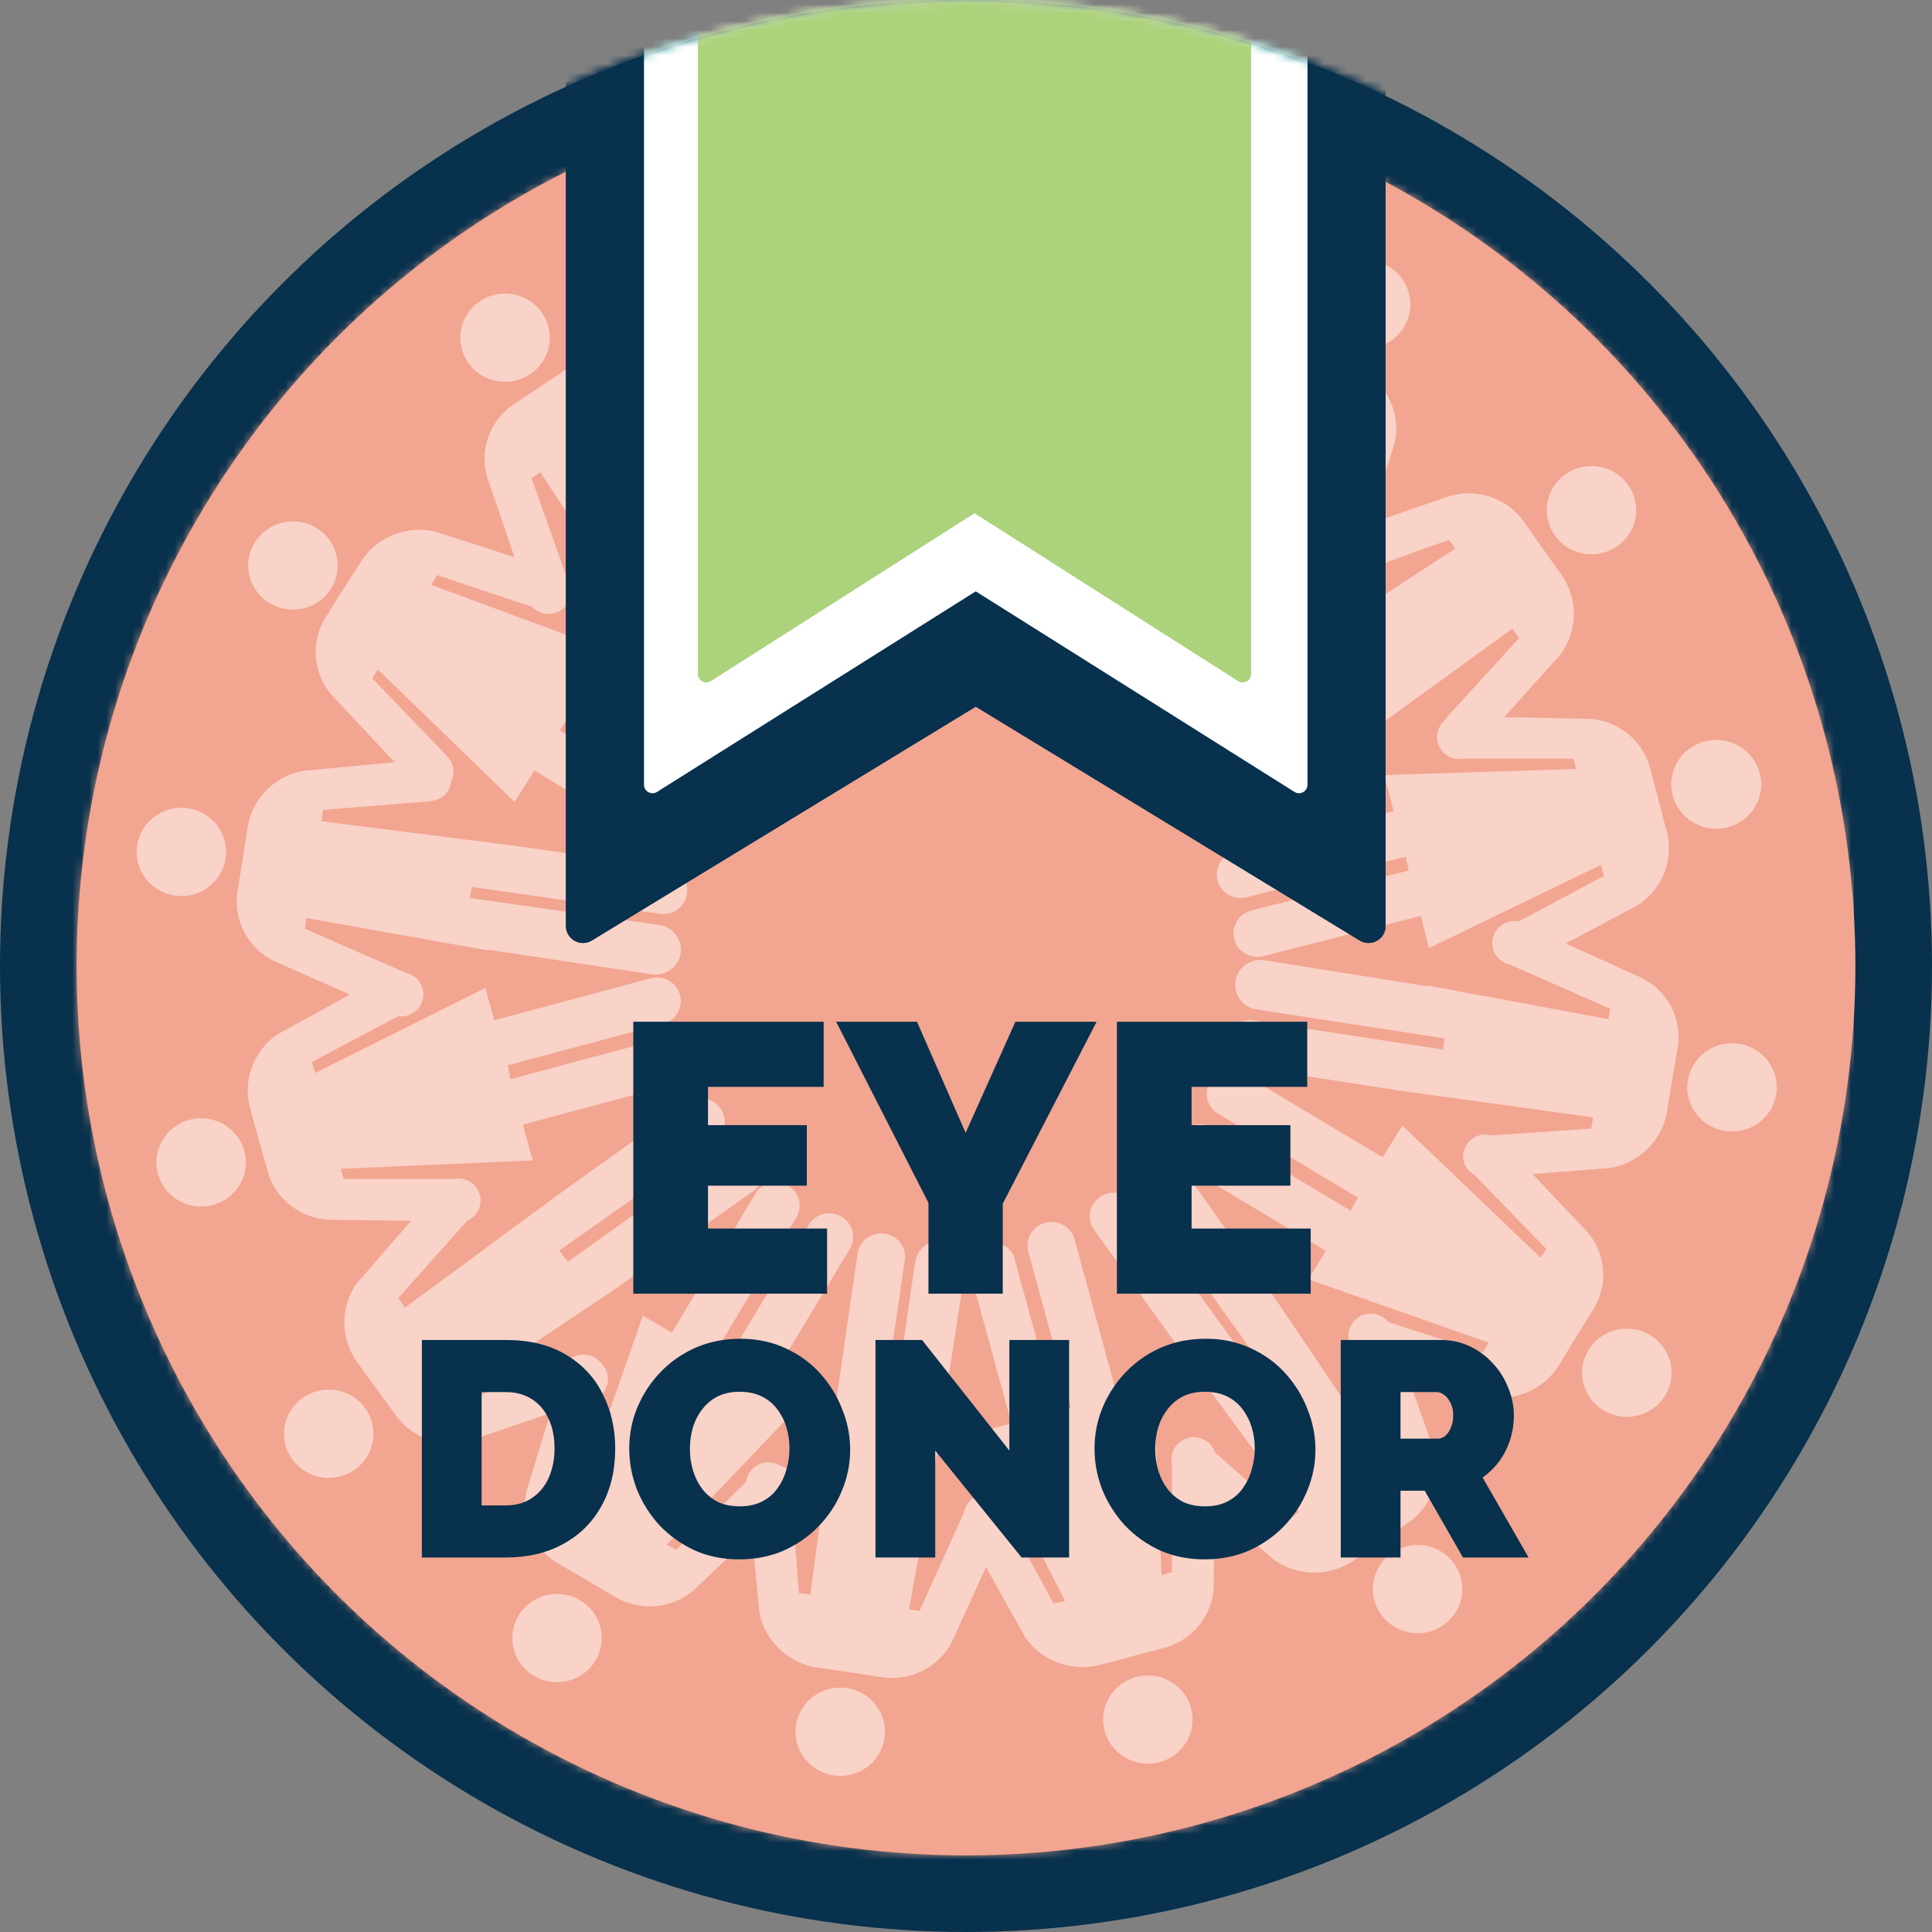 <svg width="227" height="227" viewBox="0 0 227 227" fill="none" xmlns="http://www.w3.org/2000/svg">
<rect x="0" y="0" width="227" height="227" fill="#808080" stroke="none"/>
<circle cx="113.5" cy="113.5" r="113.5" fill="#07314D"/>
<circle cx="113.5" cy="113.5" r="103.5" fill="white" stroke="#F2A590" stroke-width="2"/>
<mask id="mask0_2200_5181" style="mask-type:alpha" maskUnits="userSpaceOnUse" x="9" y="9" width="209" height="209">
<circle cx="113.5" cy="113.5" r="104.328" fill="#D9D9D9"/>
</mask>
<g mask="url(#mask0_2200_5181)">
<rect x="4.586" y="4.586" width="213.242" height="222.414" fill="#F2A590"/>
<g opacity="0.5">
<path d="M121.397 56.864L117.901 78.801C116.981 82.431 111.409 81.549 112.039 77.893L115.141 59.172V58.679L119.136 37.935L117.901 37.727L112.644 49.344C112.554 49.735 112.374 50.1 112.117 50.411C111.86 50.722 111.534 50.969 111.164 51.135C110.794 51.3 110.39 51.378 109.983 51.364C109.577 51.349 109.18 51.242 108.823 51.05C108.466 50.858 108.159 50.587 107.926 50.259C107.693 49.931 107.541 49.553 107.481 49.157C107.42 48.76 107.454 48.355 107.579 47.974C107.704 47.593 107.917 47.245 108.202 46.959L114.274 33.994C115.025 32.565 116.207 31.4 117.657 30.662C119.107 29.924 120.753 29.647 122.369 29.871L126.26 30.519L130.465 31.193C132.066 31.517 133.531 32.309 134.67 33.465C135.809 34.621 136.57 36.088 136.853 37.676L137.983 51.574C138.403 55.334 133.541 56.06 133.015 52.378L132.174 39.931L130.833 39.724L127.626 61.816L124.709 79.967C124.648 80.325 124.517 80.667 124.323 80.975C124.128 81.282 123.874 81.549 123.575 81.76C123.276 81.97 122.938 82.121 122.58 82.203C122.222 82.284 121.851 82.296 121.489 82.236C121.127 82.177 120.779 82.047 120.468 81.855C120.156 81.663 119.886 81.413 119.672 81.118C119.459 80.823 119.306 80.49 119.223 80.136C119.14 79.783 119.129 79.417 119.189 79.06L122.737 57.123L121.397 56.864Z" fill="white"/>
<path d="M126.497 28.652C127.521 28.811 128.571 28.669 129.513 28.241C130.455 27.814 131.248 27.12 131.792 26.249C132.336 25.378 132.607 24.368 132.57 23.345C132.533 22.323 132.191 21.334 131.586 20.503C130.98 19.672 130.139 19.037 129.169 18.676C128.198 18.316 127.141 18.246 126.131 18.477C125.12 18.708 124.202 19.228 123.49 19.973C122.779 20.718 122.307 21.653 122.134 22.662C122.017 23.338 122.038 24.031 122.195 24.699C122.352 25.368 122.642 25.999 123.047 26.556C123.453 27.113 123.967 27.585 124.559 27.945C125.151 28.305 125.81 28.545 126.497 28.652Z" fill="white"/>
<path d="M99.58 61.35L104.049 79.786C104.146 80.144 104.17 80.517 104.119 80.885C104.067 81.252 103.942 81.605 103.75 81.923C103.558 82.242 103.304 82.519 103.001 82.739C102.699 82.959 102.355 83.117 101.99 83.203C101.625 83.29 101.246 83.304 100.875 83.243C100.504 83.183 100.15 83.05 99.832 82.852C99.514 82.655 99.24 82.396 99.025 82.092C98.81 81.788 98.66 81.445 98.582 81.083L94.113 62.646L89.802 63.632L89.513 41.384L88.304 41.669L87.962 54.401C88.03 54.794 88.004 55.197 87.888 55.579C87.772 55.961 87.568 56.311 87.293 56.603C87.017 56.895 86.677 57.119 86.298 57.26C85.92 57.401 85.514 57.454 85.112 57.414C84.71 57.375 84.322 57.245 83.979 57.034C83.636 56.823 83.347 56.536 83.135 56.197C82.922 55.858 82.792 55.475 82.754 55.078C82.716 54.681 82.771 54.281 82.915 53.908L83.468 39.724C83.605 38.122 84.242 36.6 85.292 35.37C86.341 34.139 87.752 33.26 89.329 32.853L93.193 31.945L97.32 30.986C98.912 30.661 100.566 30.813 102.07 31.423C103.573 32.033 104.857 33.073 105.757 34.409L112.223 46.881C114.116 50.2 109.884 52.741 107.992 49.474L102.34 38.298L101 38.609L110.515 58.705L106.651 59.613L111.12 78.075C111.272 78.782 111.138 79.52 110.747 80.132C110.356 80.743 109.739 81.18 109.026 81.349C108.313 81.518 107.562 81.406 106.931 81.037C106.301 80.667 105.842 80.07 105.652 79.371L101.21 60.909L99.58 61.35Z" fill="white"/>
<path d="M92.878 31.098C93.886 30.857 94.799 30.326 95.502 29.574C96.206 28.821 96.667 27.88 96.829 26.869C96.992 25.858 96.847 24.822 96.413 23.892C95.98 22.962 95.277 22.18 94.393 21.643C93.51 21.106 92.485 20.84 91.448 20.876C90.411 20.913 89.408 21.252 88.566 21.85C87.724 22.448 87.08 23.278 86.715 24.236C86.351 25.195 86.281 26.238 86.517 27.235C86.674 27.902 86.964 28.532 87.37 29.088C87.776 29.644 88.289 30.116 88.881 30.475C89.472 30.834 90.13 31.074 90.816 31.181C91.502 31.288 92.203 31.26 92.878 31.098Z" fill="white"/>
<path d="M158.67 79.112L140.27 92.076C136.959 93.969 133.752 89.484 136.827 87.305L152.598 76.467L153.045 76.156L170.972 64.461L170.262 63.424L158.118 67.78C157.773 67.991 157.383 68.121 156.978 68.158C156.574 68.195 156.166 68.139 155.787 67.995C155.408 67.851 155.068 67.621 154.794 67.326C154.519 67.03 154.319 66.675 154.207 66.29C154.095 65.905 154.075 65.499 154.149 65.105C154.222 64.711 154.388 64.339 154.632 64.019C154.876 63.698 155.192 63.438 155.555 63.258C155.918 63.078 156.319 62.984 156.725 62.983L170.288 58.29C171.852 57.823 173.523 57.847 175.072 58.358C176.622 58.869 177.972 59.842 178.936 61.142L181.197 64.357L183.641 67.78C184.521 69.14 184.968 70.728 184.926 72.341C184.884 73.953 184.354 75.516 183.405 76.83L174.1 87.202C171.655 90.106 167.712 87.202 170.025 84.246L178.489 74.963L177.701 73.874L159.538 87.02L144.292 97.626C143.684 97.931 142.984 98.008 142.322 97.842C141.66 97.675 141.082 97.278 140.696 96.722C140.31 96.167 140.142 95.492 140.223 94.823C140.305 94.154 140.63 93.537 141.138 93.088L159.538 80.123L158.67 79.112Z" fill="white"/>
<path d="M182.695 62.931C183.292 63.768 184.128 64.411 185.095 64.779C186.063 65.148 187.119 65.227 188.132 65.005C189.144 64.782 190.067 64.27 190.785 63.531C191.503 62.793 191.984 61.861 192.166 60.854C192.348 59.847 192.224 58.809 191.81 57.871C191.396 56.933 190.709 56.136 189.837 55.582C188.965 55.028 187.947 54.741 186.91 54.757C185.872 54.773 184.863 55.091 184.009 55.671C183.436 56.06 182.947 56.557 182.571 57.134C182.194 57.711 181.937 58.355 181.815 59.031C181.693 59.706 181.708 60.398 181.859 61.068C182.01 61.737 182.294 62.371 182.695 62.931Z" fill="white"/>
<path d="M140.322 66.951L130.334 83.131C130.151 83.462 129.902 83.752 129.602 83.985C129.301 84.218 128.956 84.388 128.587 84.485C128.218 84.582 127.833 84.604 127.455 84.549C127.078 84.494 126.715 84.364 126.39 84.167C126.065 83.969 125.784 83.709 125.564 83.4C125.344 83.092 125.19 82.743 125.112 82.375C125.033 82.006 125.031 81.626 125.107 81.256C125.182 80.887 125.333 80.537 125.55 80.227L135.538 64.046L131.753 61.765L147.524 45.766L146.447 45.117L137.115 53.908C136.865 54.191 136.555 54.416 136.207 54.569C135.86 54.722 135.482 54.799 135.102 54.794C134.721 54.789 134.346 54.703 134.003 54.541C133.659 54.379 133.356 54.145 133.113 53.856C132.87 53.567 132.693 53.229 132.596 52.866C132.498 52.503 132.481 52.124 132.547 51.754C132.613 51.384 132.759 51.033 132.976 50.724C133.193 50.415 133.475 50.157 133.803 49.967L144.318 40.269C145.559 39.226 147.098 38.589 148.722 38.445C150.346 38.301 151.975 38.657 153.386 39.465L156.75 41.487L160.404 43.691C161.766 44.578 162.825 45.849 163.444 47.339C164.062 48.828 164.212 50.466 163.874 52.041L159.537 65.524C158.511 69.155 153.701 68.117 154.621 64.435L158.564 52.585L157.408 51.885L149.811 72.785L146.552 70.71L136.537 86.917C136.347 87.227 136.097 87.496 135.802 87.711C135.506 87.926 135.171 88.081 134.814 88.168C134.458 88.254 134.088 88.271 133.725 88.216C133.362 88.162 133.013 88.037 132.699 87.85C132.385 87.663 132.112 87.416 131.894 87.125C131.677 86.833 131.519 86.502 131.431 86.151C131.344 85.799 131.327 85.434 131.382 85.076C131.437 84.718 131.563 84.374 131.753 84.064L141.768 67.858L140.322 66.951Z" fill="white"/>
<path d="M157.751 40.217C158.64 40.743 159.666 40.998 160.701 40.95C161.736 40.902 162.734 40.554 163.569 39.949C164.404 39.343 165.039 38.508 165.395 37.547C165.75 36.587 165.809 35.544 165.566 34.551C165.322 33.557 164.786 32.656 164.025 31.962C163.264 31.268 162.312 30.811 161.289 30.649C160.266 30.487 159.217 30.627 158.274 31.052C157.331 31.476 156.537 32.166 155.99 33.034C155.622 33.618 155.376 34.269 155.265 34.948C155.155 35.627 155.182 36.321 155.346 36.989C155.51 37.657 155.807 38.287 156.22 38.841C156.633 39.395 157.153 39.863 157.751 40.217Z" fill="white"/>
<path d="M169.71 122L147.473 118.577C146.733 118.42 146.083 117.99 145.653 117.376C145.224 116.762 145.049 116.009 145.163 115.271C145.277 114.534 145.672 113.867 146.267 113.407C146.862 112.946 147.613 112.728 148.366 112.795L167.423 115.829H167.949L188.977 119.744L189.187 118.525L177.412 113.339C177.012 113.256 176.638 113.081 176.319 112.83C176 112.579 175.744 112.258 175.572 111.893C175.401 111.527 175.318 111.127 175.33 110.725C175.342 110.322 175.449 109.928 175.643 109.573C175.836 109.219 176.111 108.914 176.445 108.682C176.779 108.45 177.163 108.298 177.567 108.239C177.971 108.179 178.383 108.213 178.771 108.337C179.159 108.462 179.513 108.674 179.804 108.957L192.946 114.921C194.4 115.658 195.585 116.823 196.339 118.253C197.092 119.684 197.376 121.31 197.152 122.907L196.495 126.745L195.811 130.894C195.486 132.473 194.688 133.919 193.522 135.047C192.355 136.175 190.873 136.932 189.266 137.221L175.177 138.336C171.366 138.777 170.63 133.954 174.336 133.461L186.953 132.605L187.19 131.283L164.795 128.197L146.395 125.345C146.032 125.287 145.685 125.159 145.373 124.969C145.06 124.779 144.789 124.529 144.574 124.236C144.359 123.942 144.205 123.609 144.121 123.257C144.036 122.904 144.023 122.539 144.082 122.181C144.14 121.824 144.27 121.481 144.463 121.173C144.656 120.865 144.908 120.597 145.206 120.385C145.504 120.173 145.841 120.021 146.198 119.938C146.556 119.855 146.926 119.842 147.289 119.9L169.552 123.322L169.71 122Z" fill="white"/>
<path d="M198.308 126.979C198.152 127.989 198.302 129.023 198.739 129.949C199.176 130.876 199.881 131.655 200.765 132.188C201.65 132.721 202.674 132.984 203.709 132.944C204.745 132.904 205.745 132.563 206.585 131.965C207.425 131.366 208.067 130.535 208.429 129.578C208.792 128.62 208.86 127.578 208.625 126.583C208.389 125.587 207.86 124.683 207.105 123.983C206.35 123.283 205.402 122.818 204.38 122.648C203.693 122.534 202.989 122.555 202.31 122.712C201.631 122.868 200.99 123.156 200.425 123.559C199.86 123.962 199.382 124.472 199.018 125.059C198.655 125.646 198.414 126.299 198.308 126.979Z" fill="white"/>
<path d="M165.162 100.66L146.551 105.405C146.191 105.508 145.813 105.538 145.44 105.495C145.067 105.451 144.707 105.334 144.38 105.151C144.054 104.968 143.768 104.722 143.54 104.428C143.311 104.134 143.144 103.798 143.05 103.44C142.955 103.081 142.934 102.708 142.988 102.341C143.042 101.975 143.169 101.622 143.363 101.305C143.557 100.988 143.814 100.713 144.118 100.495C144.421 100.277 144.766 100.122 145.132 100.037L163.742 95.292L162.638 91.066L185.191 90.34L184.875 89.147H171.969C171.571 89.222 171.161 89.205 170.77 89.097C170.38 88.99 170.02 88.795 169.719 88.527C169.417 88.26 169.183 87.927 169.033 87.555C168.884 87.184 168.824 86.783 168.857 86.384C168.891 85.986 169.018 85.6 169.227 85.258C169.437 84.916 169.724 84.626 170.066 84.412C170.408 84.197 170.796 84.064 171.199 84.021C171.602 83.979 172.01 84.029 172.39 84.168L186.742 84.454C188.369 84.552 189.926 85.147 191.197 86.154C192.468 87.162 193.391 88.534 193.839 90.08L194.838 93.866L195.889 97.937C196.245 99.508 196.112 101.148 195.507 102.642C194.902 104.137 193.853 105.416 192.498 106.313L180.065 112.951C176.753 114.869 174.098 110.772 177.437 108.802L188.45 102.916L188.109 101.619L167.895 111.395L166.949 107.609L148.286 112.38C147.581 112.518 146.849 112.384 146.24 112.006C145.632 111.628 145.193 111.034 145.015 110.347C144.836 109.659 144.932 108.931 145.281 108.311C145.63 107.691 146.207 107.226 146.893 107.013L165.53 102.267L165.162 100.66Z" fill="white"/>
<path d="M196.521 93.451C196.869 94.792 197.744 95.941 198.951 96.646C200.159 97.352 201.601 97.555 202.961 97.211C204.32 96.867 205.485 96.004 206.2 94.813C206.915 93.621 207.121 92.199 206.772 90.858C206.599 90.194 206.296 89.57 205.879 89.022C205.462 88.473 204.939 88.011 204.341 87.662C203.743 87.313 203.082 87.084 202.394 86.987C201.706 86.89 201.005 86.928 200.332 87.098C199.659 87.268 199.027 87.568 198.471 87.979C197.915 88.39 197.447 88.906 197.093 89.496C196.739 90.086 196.506 90.739 196.408 91.417C196.31 92.096 196.348 92.787 196.521 93.451Z" fill="white"/>
<path d="M147.182 158.872L134.171 140.721C132.252 137.454 136.8 134.291 139.008 137.324L150.021 152.882L150.337 153.323L162.218 170.982L163.243 170.282L158.827 158.302C158.612 157.96 158.481 157.574 158.444 157.174C158.406 156.774 158.464 156.37 158.611 155.996C158.759 155.621 158.993 155.286 159.295 155.016C159.596 154.746 159.958 154.548 160.35 154.44C160.742 154.331 161.154 154.314 161.554 154.389C161.955 154.465 162.331 154.631 162.655 154.875C162.979 155.118 163.241 155.433 163.421 155.794C163.6 156.155 163.692 156.552 163.69 156.953L168.473 170.333C168.941 171.872 168.913 173.516 168.396 175.038C167.878 176.561 166.895 177.889 165.582 178.838L162.323 181.068L158.853 183.48C157.48 184.358 155.87 184.808 154.234 184.771C152.598 184.734 151.011 184.212 149.679 183.272L139.165 174.093C136.169 171.682 139.165 167.818 142.136 170.1L151.546 178.398L152.65 177.646L139.297 159.495L128.546 144.481C128.336 144.185 128.186 143.851 128.107 143.497C128.027 143.144 128.019 142.779 128.082 142.423C128.146 142.066 128.28 141.726 128.476 141.421C128.673 141.115 128.929 140.851 129.229 140.644C129.53 140.436 129.869 140.288 130.227 140.21C130.585 140.131 130.955 140.123 131.316 140.186C131.677 140.248 132.023 140.381 132.332 140.575C132.642 140.769 132.909 141.021 133.12 141.318L146.262 159.469L147.182 158.872Z" fill="white"/>
<path d="M163.534 182.469C162.687 183.058 162.035 183.882 161.661 184.837C161.287 185.791 161.207 186.833 161.432 187.832C161.658 188.831 162.177 189.742 162.926 190.45C163.675 191.158 164.619 191.632 165.64 191.812C166.661 191.992 167.713 191.87 168.664 191.461C169.615 191.052 170.422 190.375 170.984 189.515C171.545 188.655 171.836 187.65 171.82 186.627C171.804 185.603 171.482 184.608 170.894 183.765C170.499 183.2 169.995 182.718 169.411 182.347C168.826 181.975 168.173 181.722 167.488 181.601C166.804 181.481 166.102 181.495 165.423 181.644C164.744 181.793 164.102 182.073 163.534 182.469Z" fill="white"/>
<path d="M159.538 140.721L143.136 130.868C142.822 130.68 142.548 130.434 142.331 130.142C142.113 129.851 141.956 129.52 141.868 129.168C141.78 128.817 141.763 128.451 141.819 128.094C141.874 127.736 142 127.392 142.19 127.082C142.38 126.772 142.629 126.502 142.925 126.288C143.221 126.073 143.556 125.918 143.913 125.831C144.269 125.744 144.639 125.728 145.002 125.782C145.365 125.837 145.713 125.961 146.027 126.148L162.456 135.976L164.769 132.242L181.039 147.8L181.67 146.737L172.733 137.532C170.368 134.939 174.047 131.568 176.65 134.342L186.48 144.714C187.541 145.937 188.192 147.453 188.342 149.055C188.493 150.658 188.136 152.266 187.321 153.66L185.245 157.005L183.063 160.583C182.169 161.939 180.878 162.994 179.362 163.61C177.846 164.226 176.176 164.373 174.573 164.032L161.089 159.883C157.409 158.872 158.46 154.153 162.193 155.034L174.205 158.898L174.915 157.757L153.729 150.315L155.779 146.97L139.325 137.117C138.759 136.705 138.369 136.099 138.234 135.418C138.098 134.738 138.226 134.031 138.593 133.439C138.959 132.847 139.537 132.411 140.212 132.218C140.888 132.026 141.612 132.09 142.242 132.398L158.697 142.251L159.538 140.721Z" fill="white"/>
<path d="M186.638 158.622C186.104 159.498 185.846 160.511 185.894 161.532C185.942 162.553 186.296 163.538 186.909 164.361C187.523 165.185 188.37 165.812 189.344 166.162C190.317 166.512 191.374 166.571 192.381 166.331C193.388 166.09 194.301 165.562 195.005 164.811C195.708 164.061 196.172 163.122 196.336 162.112C196.5 161.103 196.358 160.068 195.928 159.138C195.498 158.208 194.799 157.424 193.919 156.884C193.326 156.522 192.667 156.279 191.979 156.17C191.29 156.061 190.587 156.088 189.909 156.249C189.232 156.411 188.594 156.704 188.032 157.111C187.47 157.519 186.996 158.032 186.638 158.622Z" fill="white"/>
<path d="M104.338 170.073L107.545 148.111C108.439 144.455 114.011 145.284 113.433 148.941L110.541 167.688V168.207L106.809 189.106L108.044 189.262L113.301 177.619C113.381 177.224 113.553 176.852 113.804 176.534C114.054 176.216 114.377 175.96 114.746 175.786C115.114 175.612 115.519 175.525 115.927 175.533C116.335 175.54 116.737 175.641 117.098 175.828C117.46 176.015 117.773 176.283 118.012 176.61C118.251 176.937 118.409 177.314 118.474 177.712C118.539 178.11 118.51 178.517 118.387 178.901C118.265 179.286 118.054 179.637 117.77 179.927L111.856 192.892C111.119 194.326 109.951 195.5 108.51 196.252C107.07 197.005 105.429 197.298 103.812 197.093L99.896 196.496L95.69 195.874C94.089 195.562 92.618 194.786 91.466 193.645C90.314 192.504 89.533 191.05 89.224 189.469L87.91 175.571C87.729 175.209 87.636 174.811 87.638 174.408C87.64 174.005 87.737 173.608 87.922 173.249C88.107 172.889 88.374 172.577 88.703 172.337C89.031 172.097 89.412 171.936 89.814 171.867C90.217 171.798 90.63 171.822 91.021 171.938C91.413 172.054 91.771 172.258 92.069 172.534C92.366 172.811 92.594 173.152 92.735 173.53C92.875 173.909 92.924 174.314 92.878 174.715L93.877 187.161L95.217 187.343L98.161 165.225L100.79 147.074C100.948 146.391 101.362 145.792 101.949 145.398C102.535 145.004 103.251 144.843 103.953 144.948C104.655 145.053 105.291 145.416 105.733 145.964C106.175 146.512 106.39 147.205 106.336 147.903L103.103 169.918L104.338 170.073Z" fill="white"/>
<path d="M99.476 198.338C98.45 198.192 97.403 198.348 96.466 198.788C95.53 199.227 94.746 199.93 94.214 200.808C93.681 201.686 93.424 202.699 93.474 203.721C93.524 204.743 93.879 205.727 94.495 206.55C95.111 207.373 95.96 207.998 96.934 208.347C97.909 208.695 98.967 208.751 99.974 208.508C100.981 208.265 101.893 207.733 102.595 206.98C103.297 206.227 103.757 205.286 103.918 204.276C104.026 203.598 103.997 202.905 103.831 202.238C103.666 201.571 103.368 200.944 102.955 200.391C102.542 199.839 102.021 199.373 101.424 199.02C100.827 198.668 100.165 198.436 99.476 198.338Z" fill="white"/>
<path d="M125.813 165.381L120.819 147.074C120.722 146.722 120.697 146.354 120.744 145.992C120.791 145.63 120.911 145.28 121.095 144.964C121.279 144.647 121.525 144.369 121.818 144.146C122.111 143.923 122.446 143.76 122.803 143.664C123.16 143.569 123.533 143.544 123.9 143.591C124.267 143.638 124.621 143.755 124.942 143.937C125.263 144.119 125.545 144.361 125.771 144.65C125.997 144.939 126.163 145.27 126.26 145.622L131.254 163.929L135.512 162.788L136.484 185.062L137.694 184.724V171.993C137.61 171.601 137.619 171.195 137.721 170.807C137.823 170.419 138.014 170.059 138.281 169.757C138.547 169.454 138.881 169.216 139.256 169.062C139.631 168.909 140.038 168.843 140.443 168.87C140.848 168.897 141.242 169.016 141.592 169.219C141.943 169.421 142.242 169.701 142.464 170.036C142.687 170.371 142.828 170.753 142.876 171.151C142.923 171.549 142.877 171.953 142.74 172.33L142.609 186.514C142.523 188.122 141.933 189.664 140.921 190.927C139.908 192.19 138.524 193.113 136.958 193.567L133.146 194.578L129.046 195.667C127.45 196.036 125.779 195.921 124.25 195.338C122.721 194.755 121.406 193.731 120.477 192.4L113.643 180.213C111.645 176.945 115.824 174.301 117.822 177.438L123.789 188.407L125.129 188.095L115.01 168.259L118.847 167.248L113.827 148.915C113.781 148.283 113.958 147.656 114.328 147.138C114.697 146.62 115.237 146.244 115.855 146.073C116.473 145.902 117.132 145.947 117.72 146.201C118.309 146.454 118.79 146.9 119.084 147.463L124.104 165.796L125.813 165.381Z" fill="white"/>
<path d="M133.437 197.05C132.441 197.328 131.55 197.89 130.877 198.666C130.203 199.441 129.777 200.395 129.65 201.409C129.524 202.422 129.704 203.45 130.168 204.363C130.632 205.276 131.358 206.033 132.256 206.541C133.154 207.048 134.185 207.283 135.218 207.215C136.25 207.147 137.24 206.78 138.062 206.16C138.884 205.54 139.503 204.694 139.839 203.728C140.176 202.763 140.217 201.721 139.956 200.732C139.779 200.065 139.469 199.438 139.044 198.89C138.62 198.342 138.088 197.883 137.481 197.54C136.874 197.197 136.203 196.977 135.509 196.893C134.814 196.809 134.11 196.862 133.437 197.05Z" fill="white"/>
<path d="M66.723 148.241L84.939 135.276C88.225 133.331 91.484 137.869 88.435 139.995L72.795 151.093L72.348 151.404L54.579 163.306L55.289 164.318L67.38 159.858C67.723 159.639 68.112 159.503 68.518 159.458C68.923 159.414 69.334 159.464 69.716 159.603C70.099 159.742 70.443 159.968 70.723 160.261C71.002 160.554 71.208 160.908 71.325 161.293C71.442 161.679 71.466 162.086 71.396 162.482C71.326 162.879 71.163 163.253 70.92 163.577C70.678 163.901 70.362 164.164 69.999 164.347C69.635 164.529 69.234 164.626 68.826 164.629L55.289 169.244C53.734 169.719 52.067 169.707 50.519 169.211C48.971 168.714 47.616 167.756 46.641 166.47L44.328 163.306L41.857 159.909C40.94 158.574 40.449 156.998 40.449 155.385C40.449 153.771 40.94 152.195 41.857 150.86L51.057 140.255C53.449 137.299 57.418 140.255 55.131 143.159L46.799 152.519L47.587 153.634L65.698 140.28L80.838 129.468C81.446 129.089 82.177 128.955 82.883 129.092C83.588 129.228 84.213 129.626 84.63 130.204C85.047 130.781 85.224 131.494 85.125 132.196C85.026 132.898 84.659 133.536 84.098 133.98L65.698 146.944L66.723 148.241Z" fill="white"/>
<path d="M42.883 165.416C42.275 164.588 41.433 163.955 40.461 163.598C39.49 163.242 38.434 163.176 37.425 163.41C36.415 163.643 35.499 164.166 34.79 164.912C34.081 165.658 33.612 166.594 33.441 167.603C33.27 168.611 33.405 169.647 33.829 170.58C34.253 171.513 34.947 172.301 35.825 172.846C36.702 173.391 37.722 173.668 38.758 173.643C39.794 173.617 40.8 173.29 41.648 172.702C42.218 172.307 42.703 171.804 43.074 171.222C43.446 170.64 43.696 169.992 43.811 169.314C43.926 168.636 43.903 167.942 43.744 167.273C43.585 166.604 43.292 165.972 42.883 165.416Z" fill="white"/>
<path d="M85.203 160.22L95.007 143.91C95.39 143.278 96.013 142.821 96.737 142.641C97.462 142.461 98.229 142.573 98.871 142.951C99.512 143.329 99.975 143.943 100.157 144.658C100.34 145.373 100.227 146.13 99.843 146.763L90.013 163.047L93.824 165.277L78.342 181.483L79.42 182.105L88.646 173.185C88.873 172.852 89.175 172.576 89.529 172.378C89.882 172.179 90.278 172.065 90.684 172.043C91.09 172.021 91.496 172.093 91.87 172.252C92.243 172.411 92.574 172.654 92.836 172.96C93.099 173.267 93.285 173.63 93.381 174.02C93.477 174.41 93.481 174.816 93.39 175.207C93.3 175.599 93.119 175.964 92.861 176.275C92.603 176.585 92.276 176.832 91.905 176.997L81.523 186.825C80.292 187.883 78.759 188.539 77.135 188.702C75.51 188.864 73.875 188.526 72.454 187.732L69.063 185.735L65.41 183.609C64.037 182.735 62.961 181.474 62.324 179.99C61.686 178.506 61.516 176.867 61.835 175.286L65.909 161.932C65.88 161.531 65.947 161.129 66.102 160.758C66.258 160.387 66.499 160.056 66.806 159.793C67.114 159.529 67.479 159.339 67.873 159.239C68.267 159.138 68.68 159.129 69.078 159.213C69.477 159.297 69.85 159.47 70.168 159.721C70.487 159.971 70.742 160.291 70.914 160.655C71.086 161.019 71.17 161.418 71.159 161.819C71.148 162.221 71.042 162.614 70.851 162.969L67.039 174.845L68.196 175.545L75.529 154.594L78.947 156.564L88.751 140.254C88.937 139.943 89.184 139.67 89.477 139.453C89.77 139.235 90.104 139.077 90.459 138.987C90.814 138.896 91.184 138.876 91.547 138.927C91.91 138.977 92.26 139.098 92.576 139.282C92.891 139.466 93.167 139.709 93.388 139.998C93.608 140.287 93.769 140.617 93.86 140.967C93.952 141.317 93.973 141.682 93.921 142.04C93.87 142.398 93.748 142.743 93.561 143.055L83.757 159.365L85.203 160.22Z" fill="white"/>
<path d="M68.09 187.975C67.194 187.462 66.164 187.221 65.129 187.284C64.095 187.346 63.102 187.709 62.276 188.326C61.45 188.943 60.827 189.788 60.486 190.753C60.145 191.718 60.101 192.762 60.359 193.752C60.617 194.742 61.166 195.635 61.937 196.318C62.708 197.001 63.667 197.444 64.692 197.592C65.718 197.739 66.765 197.584 67.701 197.146C68.638 196.709 69.422 196.008 69.956 195.132C70.315 194.542 70.552 193.888 70.653 193.208C70.753 192.527 70.715 191.834 70.542 191.168C70.368 190.502 70.062 189.877 69.641 189.328C69.22 188.78 68.693 188.32 68.09 187.975Z" fill="white"/>
<path d="M55.185 105.508L77.449 108.672C77.835 108.726 78.207 108.855 78.543 109.052C78.879 109.248 79.173 109.508 79.407 109.816C79.641 110.124 79.812 110.475 79.909 110.848C80.006 111.221 80.027 111.609 79.972 111.991C79.917 112.372 79.786 112.739 79.587 113.071C79.388 113.402 79.125 113.692 78.812 113.923C78.5 114.154 78.144 114.322 77.766 114.418C77.388 114.513 76.994 114.535 76.608 114.48L57.603 111.628H57.078L35.997 107.868L35.813 109.113L47.667 114.299C48.065 114.382 48.438 114.555 48.756 114.805C49.075 115.055 49.33 115.374 49.502 115.737C49.674 116.1 49.759 116.498 49.748 116.899C49.738 117.3 49.634 117.694 49.444 118.048C49.254 118.403 48.983 118.709 48.652 118.943C48.322 119.176 47.941 119.331 47.539 119.395C47.138 119.459 46.727 119.43 46.338 119.31C45.95 119.191 45.595 118.984 45.302 118.707L32.159 112.898C30.7 112.176 29.505 111.025 28.737 109.604C27.97 108.182 27.669 106.561 27.875 104.964L28.479 101.1L29.136 96.951C29.437 95.369 30.215 93.913 31.369 92.775C32.523 91.637 33.999 90.869 35.603 90.573L49.665 89.25C53.477 88.784 54.291 93.606 50.559 94.151L37.968 95.162L37.758 96.485L60.179 99.337L78.579 101.93C79.266 102.088 79.868 102.495 80.265 103.07C80.663 103.645 80.826 104.347 80.724 105.036C80.621 105.724 80.26 106.35 79.712 106.788C79.163 107.226 78.468 107.445 77.764 107.401L55.448 104.212L55.185 105.508Z" fill="white"/>
<path d="M26.507 100.867C26.661 99.854 26.507 98.819 26.065 97.893C25.623 96.966 24.913 96.19 24.024 95.661C23.136 95.132 22.108 94.874 21.072 94.92C20.035 94.966 19.035 95.313 18.198 95.919C17.361 96.525 16.725 97.361 16.369 98.323C16.014 99.285 15.954 100.329 16.199 101.324C16.444 102.319 16.982 103.22 17.745 103.914C18.508 104.608 19.463 105.063 20.488 105.223C21.173 105.33 21.874 105.302 22.548 105.14C23.223 104.978 23.858 104.687 24.418 104.282C24.977 103.877 25.45 103.367 25.808 102.78C26.167 102.194 26.405 101.544 26.507 100.867Z" fill="white"/>
<path d="M59.968 126.797L78.526 121.819C78.89 121.693 79.277 121.643 79.662 121.672C80.046 121.7 80.421 121.807 80.763 121.984C81.104 122.162 81.405 122.406 81.646 122.704C81.888 123.001 82.064 123.344 82.166 123.711C82.267 124.078 82.29 124.462 82.235 124.839C82.179 125.216 82.045 125.577 81.842 125.901C81.639 126.224 81.37 126.503 81.053 126.72C80.735 126.936 80.376 127.086 79.998 127.16L61.44 132.139L62.597 136.34L40.044 137.325L40.386 138.518H53.318C53.716 138.437 54.127 138.449 54.52 138.552C54.912 138.655 55.275 138.846 55.58 139.11C55.885 139.375 56.124 139.705 56.278 140.076C56.431 140.446 56.496 140.847 56.467 141.247C56.437 141.646 56.314 142.033 56.107 142.378C55.901 142.723 55.616 143.016 55.275 143.234C54.934 143.452 54.547 143.589 54.144 143.634C53.74 143.68 53.332 143.633 52.95 143.496L38.625 143.315C36.995 143.23 35.431 142.648 34.151 141.649C32.87 140.651 31.935 139.285 31.475 137.74L30.424 133.98L29.32 129.961C28.946 128.387 29.062 126.738 29.653 125.23C30.244 123.722 31.282 122.425 32.632 121.508L44.986 114.74C48.271 112.795 50.979 116.866 47.798 118.863L36.653 124.775L37.021 126.071L57.024 116.088L58.076 119.874L76.633 114.896C77.332 114.759 78.056 114.889 78.661 115.259C79.266 115.629 79.707 116.212 79.893 116.889C80.08 117.567 79.999 118.289 79.668 118.911C79.336 119.532 78.777 120.006 78.105 120.237L59.653 125.164L59.968 126.797Z" fill="white"/>
<path d="M28.689 135.156C28.405 134.173 27.834 133.294 27.046 132.631C26.258 131.967 25.29 131.548 24.261 131.426C23.233 131.303 22.191 131.483 21.265 131.943C20.34 132.403 19.574 133.123 19.062 134.011C18.55 134.899 18.316 135.917 18.388 136.937C18.46 137.956 18.836 138.932 19.469 139.741C20.101 140.55 20.962 141.157 21.943 141.485C22.924 141.814 23.981 141.849 24.982 141.586C25.657 141.409 26.289 141.102 26.842 140.681C27.395 140.261 27.857 139.736 28.202 139.137C28.547 138.539 28.768 137.878 28.851 137.195C28.935 136.511 28.88 135.818 28.689 135.156Z" fill="white"/>
<path d="M78.367 67.884L91.195 86.269C93.087 89.562 88.435 92.673 86.305 89.613L75.502 74.055L75.16 73.303L63.49 55.49L62.465 56.19L66.723 68.221C66.93 68.565 67.053 68.952 67.084 69.351C67.114 69.75 67.05 70.151 66.897 70.521C66.744 70.892 66.506 71.223 66.202 71.488C65.898 71.752 65.536 71.944 65.145 72.048C64.753 72.152 64.342 72.165 63.944 72.086C63.547 72.007 63.173 71.839 62.852 71.594C62.532 71.349 62.273 71.034 62.096 70.674C61.919 70.314 61.83 69.918 61.834 69.518L57.234 56.06C56.784 54.514 56.83 52.869 57.367 51.351C57.903 49.833 58.904 48.515 60.23 47.581L63.516 45.403L67.038 43.043C68.421 42.186 70.033 41.759 71.665 41.819C73.296 41.88 74.872 42.423 76.186 43.38L86.7 52.663C89.644 55.101 86.7 58.964 83.677 56.656L74.372 48.203L73.242 48.955L86.384 67.106L96.898 82.275C97.283 82.884 97.414 83.616 97.263 84.318C97.112 85.02 96.692 85.637 96.09 86.04C95.488 86.442 94.751 86.599 94.035 86.478C93.318 86.356 92.677 85.965 92.246 85.387L79.445 67.08L78.367 67.884Z" fill="white"/>
<path d="M62.283 43.977C62.858 43.594 63.35 43.102 63.732 42.531C64.114 41.959 64.377 41.318 64.507 40.646C64.636 39.973 64.629 39.282 64.487 38.612C64.344 37.942 64.069 37.306 63.676 36.742C63.088 35.898 62.261 35.245 61.297 34.864C60.334 34.483 59.277 34.392 58.262 34.602C57.246 34.813 56.316 35.315 55.589 36.046C54.862 36.777 54.371 37.704 54.177 38.71C53.984 39.716 54.096 40.756 54.501 41.699C54.905 42.642 55.584 43.445 56.45 44.009C57.317 44.572 58.333 44.869 59.371 44.864C60.409 44.858 61.422 44.549 62.283 43.977Z" fill="white"/>
<path d="M65.802 85.828L82.073 95.863C82.416 96.04 82.719 96.285 82.962 96.583C83.204 96.881 83.382 97.225 83.484 97.594C83.585 97.962 83.609 98.348 83.552 98.726C83.496 99.104 83.361 99.466 83.156 99.791C82.95 100.115 82.68 100.394 82.36 100.61C82.04 100.826 81.679 100.975 81.299 101.046C80.918 101.118 80.527 101.112 80.149 101.027C79.771 100.943 79.415 100.783 79.103 100.556L62.806 90.521L60.467 94.229L44.406 78.671L43.749 79.708L52.555 88.862C54.894 91.61 51.188 94.8 48.638 91.973L38.913 81.601C37.867 80.363 37.236 78.834 37.109 77.227C36.982 75.62 37.364 74.013 38.203 72.629L40.28 69.31L42.54 65.784C43.453 64.445 44.755 63.41 46.274 62.813C47.794 62.216 49.461 62.086 51.057 62.439L64.488 66.769C68.195 67.806 67.117 72.552 63.358 71.592L51.372 67.573L50.662 68.714L71.69 76.493L69.588 79.786L85.937 89.795C86.508 90.21 86.899 90.821 87.032 91.508C87.166 92.195 87.031 92.906 86.656 93.499C86.28 94.092 85.692 94.524 85.008 94.707C84.324 94.891 83.595 94.812 82.967 94.488L66.644 84.428L65.802 85.828Z" fill="white"/>
<path d="M38.913 69.138C39.451 68.265 39.716 67.255 39.674 66.234C39.633 65.213 39.286 64.228 38.678 63.4C38.071 62.573 37.229 61.941 36.259 61.584C35.288 61.227 34.233 61.161 33.225 61.394C32.216 61.626 31.3 62.147 30.591 62.892C29.882 63.636 29.411 64.57 29.238 65.578C29.066 66.585 29.198 67.62 29.619 68.553C30.041 69.486 30.732 70.276 31.606 70.823C32.196 71.192 32.855 71.442 33.544 71.557C34.233 71.672 34.938 71.65 35.618 71.493C36.299 71.336 36.941 71.047 37.506 70.643C38.072 70.238 38.55 69.727 38.913 69.138Z" fill="white"/>
</g>
</g>
<mask id="mask1_2200_5181" style="mask-type:alpha" maskUnits="userSpaceOnUse" x="0" y="0" width="227" height="227">
<circle cx="113.5" cy="113.5" r="113.5" fill="#07314D"/>
</mask>
<g mask="url(#mask1_2200_5181)">
<path d="M66.495 -13.758H162.798V108.794C162.798 110.354 161.09 111.313 159.757 110.502L114.646 83.025L69.535 110.502C68.202 111.313 66.495 110.354 66.495 108.794V-13.758Z" fill="#07314D"/>
<path d="M75.666 -11.465H153.626V92.199C153.626 92.986 152.759 93.465 152.093 93.046L114.646 69.481L77.199 93.046C76.533 93.465 75.666 92.986 75.666 92.199V-11.465Z" fill="#52C7C0"/>
<path d="M82 -8H147V79.178C147 79.967 146.129 80.445 145.463 80.021L114.5 60.302L83.537 80.021C82.871 80.445 82 79.967 82 79.178V-8Z" fill="white"/>
</g>
<mask id="mask2_2200_5181" style="mask-type:alpha" maskUnits="userSpaceOnUse" x="0" y="0" width="227" height="227">
<circle cx="113.5" cy="113.5" r="113.5" fill="#07314D"/>
</mask>
<g mask="url(#mask2_2200_5181)">
<path d="M66.495 -13.758H162.798V108.794C162.798 110.354 161.09 111.313 159.757 110.502L114.646 83.025L69.535 110.502C68.202 111.313 66.495 110.354 66.495 108.794V-13.758Z" fill="#07314D"/>
<path d="M75.666 -11.465H153.626V92.199C153.626 92.986 152.759 93.465 152.093 93.046L114.646 69.481L77.199 93.046C76.533 93.465 75.666 92.986 75.666 92.199V-11.465Z" fill="white"/>
<path d="M82 -8H147V79.178C147 79.967 146.129 80.445 145.463 80.021L114.5 60.302L83.537 80.021C82.871 80.445 82 79.967 82 79.178V-8Z" fill="#ACD27B"/>
</g>
<path d="M97.179 144.35V152H74.409V120.05H96.774V127.7H83.184V132.2H94.794V139.31H83.184V144.35H97.179ZM107.74 120.05L113.455 133.1L119.305 120.05H128.845L117.82 141.425V152H109.09V141.335L98.245 120.05H107.74ZM154 144.35V152H131.23V120.05H153.595V127.7H140.005V132.2H151.615V139.31H140.005V144.35H154ZM49.567 183V157.44H59.395C62.227 157.44 64.591 158.016 66.487 159.168C68.407 160.296 69.847 161.832 70.807 163.776C71.791 165.696 72.283 167.832 72.283 170.184C72.283 172.776 71.743 175.032 70.663 176.952C69.607 178.872 68.107 180.36 66.163 181.416C64.243 182.472 61.987 183 59.395 183H49.567ZM65.155 170.184C65.155 168.864 64.927 167.712 64.471 166.728C64.015 165.72 63.355 164.94 62.491 164.388C61.627 163.836 60.595 163.56 59.395 163.56H56.587V176.88H59.395C60.619 176.88 61.651 176.592 62.491 176.016C63.355 175.44 64.015 174.648 64.471 173.64C64.927 172.608 65.155 171.456 65.155 170.184ZM86.857 183.216C84.913 183.216 83.149 182.856 81.565 182.136C79.981 181.392 78.613 180.408 77.461 179.184C76.333 177.936 75.457 176.544 74.833 175.008C74.233 173.448 73.933 171.84 73.933 170.184C73.933 168.48 74.257 166.86 74.905 165.324C75.553 163.788 76.453 162.42 77.605 161.22C78.781 159.996 80.161 159.036 81.745 158.34C83.353 157.644 85.105 157.296 87.001 157.296C88.945 157.296 90.709 157.668 92.293 158.412C93.877 159.132 95.233 160.116 96.361 161.364C97.489 162.612 98.353 164.016 98.953 165.576C99.577 167.112 99.889 168.696 99.889 170.328C99.889 172.008 99.565 173.616 98.917 175.152C98.293 176.688 97.393 178.068 96.217 179.292C95.065 180.492 93.697 181.452 92.113 182.172C90.529 182.868 88.777 183.216 86.857 183.216ZM81.061 170.256C81.061 171.12 81.181 171.96 81.421 172.776C81.661 173.568 82.021 174.288 82.501 174.936C82.981 175.56 83.581 176.064 84.301 176.448C85.045 176.808 85.921 176.988 86.929 176.988C87.937 176.988 88.813 176.796 89.557 176.412C90.301 176.028 90.901 175.512 91.357 174.864C91.837 174.192 92.185 173.46 92.401 172.668C92.641 171.852 92.761 171.024 92.761 170.184C92.761 169.32 92.641 168.492 92.401 167.7C92.161 166.908 91.801 166.2 91.321 165.576C90.841 164.928 90.229 164.424 89.485 164.064C88.741 163.704 87.877 163.524 86.893 163.524C85.885 163.524 85.009 163.716 84.265 164.1C83.545 164.484 82.945 165 82.465 165.648C81.985 166.272 81.625 166.992 81.385 167.808C81.169 168.6 81.061 169.416 81.061 170.256ZM109.884 170.436V183H102.864V157.44H108.336L118.596 170.436V157.44H125.616V183H120.036L109.884 170.436ZM141.525 183.216C139.581 183.216 137.817 182.856 136.233 182.136C134.649 181.392 133.281 180.408 132.129 179.184C131.001 177.936 130.125 176.544 129.501 175.008C128.901 173.448 128.601 171.84 128.601 170.184C128.601 168.48 128.925 166.86 129.573 165.324C130.221 163.788 131.121 162.42 132.273 161.22C133.449 159.996 134.829 159.036 136.413 158.34C138.021 157.644 139.773 157.296 141.669 157.296C143.613 157.296 145.377 157.668 146.961 158.412C148.545 159.132 149.901 160.116 151.029 161.364C152.157 162.612 153.021 164.016 153.621 165.576C154.245 167.112 154.557 168.696 154.557 170.328C154.557 172.008 154.233 173.616 153.585 175.152C152.961 176.688 152.061 178.068 150.885 179.292C149.733 180.492 148.365 181.452 146.781 182.172C145.197 182.868 143.445 183.216 141.525 183.216ZM135.729 170.256C135.729 171.12 135.849 171.96 136.089 172.776C136.329 173.568 136.689 174.288 137.169 174.936C137.649 175.56 138.249 176.064 138.969 176.448C139.713 176.808 140.589 176.988 141.597 176.988C142.605 176.988 143.481 176.796 144.225 176.412C144.969 176.028 145.569 175.512 146.025 174.864C146.505 174.192 146.853 173.46 147.069 172.668C147.309 171.852 147.429 171.024 147.429 170.184C147.429 169.32 147.309 168.492 147.069 167.7C146.829 166.908 146.469 166.2 145.989 165.576C145.509 164.928 144.897 164.424 144.153 164.064C143.409 163.704 142.545 163.524 141.561 163.524C140.553 163.524 139.677 163.716 138.933 164.1C138.213 164.484 137.613 165 137.133 165.648C136.653 166.272 136.293 166.992 136.053 167.808C135.837 168.6 135.729 169.416 135.729 170.256ZM157.532 183V157.44H169.268C170.516 157.44 171.668 157.692 172.724 158.196C173.78 158.7 174.692 159.384 175.46 160.248C176.228 161.088 176.816 162.036 177.224 163.092C177.656 164.148 177.872 165.216 177.872 166.296C177.872 167.28 177.728 168.228 177.44 169.14C177.152 170.052 176.732 170.892 176.18 171.66C175.628 172.404 174.968 173.052 174.2 173.604L179.6 183H171.896L167.396 175.152H164.552V183H157.532ZM164.552 169.032H168.98C169.268 169.032 169.544 168.924 169.808 168.708C170.072 168.492 170.288 168.18 170.456 167.772C170.648 167.364 170.744 166.872 170.744 166.296C170.744 165.696 170.636 165.204 170.42 164.82C170.228 164.412 169.976 164.1 169.664 163.884C169.376 163.668 169.088 163.56 168.8 163.56H164.552V169.032Z" fill="#07314D"/>
</svg>
